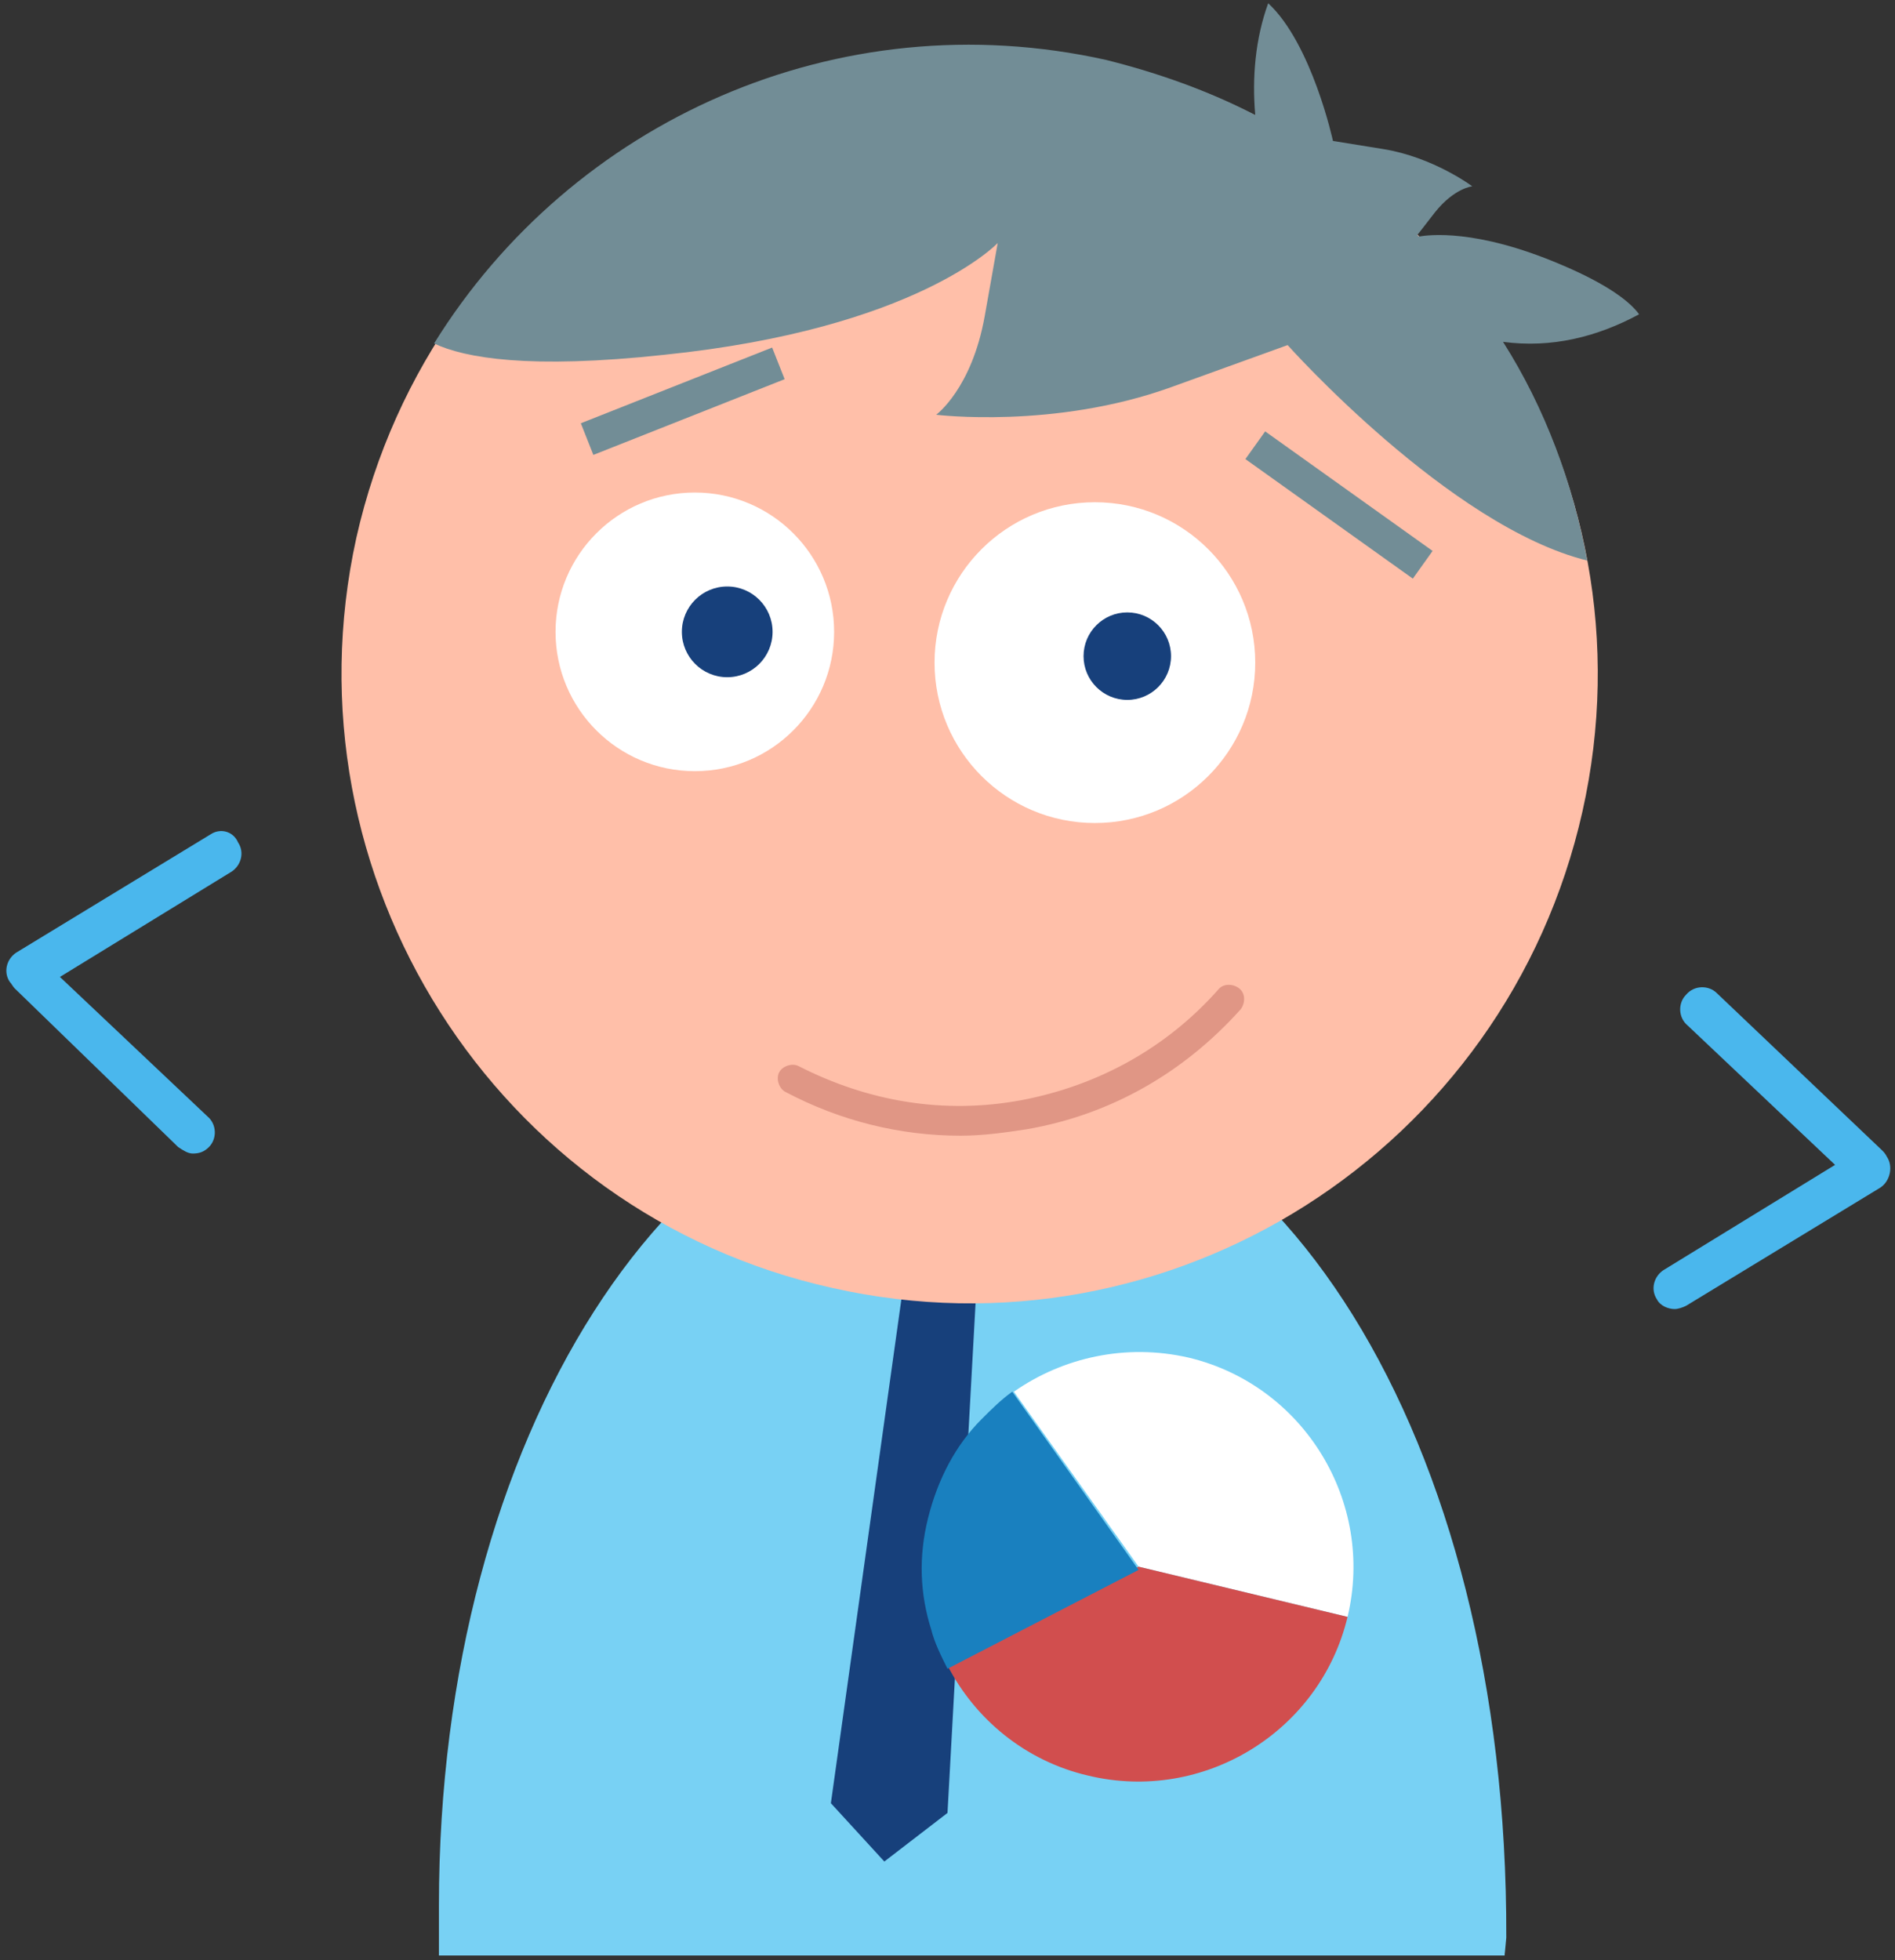 <svg xmlns="http://www.w3.org/2000/svg" xmlns:xlink="http://www.w3.org/1999/xlink" id="Layer_1" x="0px" y="0px" width="117px" height="121px" viewBox="0 0 117 121" style="enable-background:new 0 0 117 121;" xml:space="preserve"><rect x="0" y="0" width="117" height="121" fill="#333333" stroke="none"/><style type="text/css">	.st0{fill:#78D1F4;}	.st1{fill:#17407B;}	.st2{fill:#FFBFA9;}	.st3{fill:#728D96;}	.st4{fill:#E09685;}	.st5{fill:#FFFFFF;}	.st6{fill:#D14E4E;}	.st7{fill:#1980BF;}	.st8{fill:#4AB7ED;}</style><path class="st0" d="M92.9,120.7l0-0.1c0,0.1,0.1-1,0.1-1C93.1,88.6,78.6,66,60.1,66s-33,22.7-33,51.6v3.1H92.9z"></path><polygon class="st1" points="58.5,111.9 54.6,114.9 51.3,111.3 56.1,77 60.4,77.4 "></polygon><path class="st2" d="M51.4,79.5c20.9,4.7,41.6-8.5,46.3-29.4c4.7-20.9-8.5-41.6-29.4-46.3s-41.6,8.5-46.3,29.4  C17.4,54.1,30.6,74.9,51.4,79.5"></path><path class="st3" d="M101.2,19.4c-0.5-0.7-1.8-1.8-4.9-3.1c-5.2-2.2-8.1-1.8-8.7-1.7c0,0,0,0-0.1-0.1c0.1-0.1,0.4-0.5,1.1-1.4  c1.2-1.5,2.3-1.6,2.3-1.6s-2.4-1.8-5.5-2.3s-3.1-0.5-3.1-0.5s-1.3-6-4-8.5c-0.8,2.2-1,4.6-0.8,6.9c-2.9-1.5-6-2.6-9.2-3.4  c-16.6-3.7-33,3.8-41.5,17.5c1.9,0.9,5.9,1.6,14.2,0.7c15.6-1.6,20.6-6.9,20.6-6.9s0,0-0.8,4.5c-0.8,4.5-3,6.1-3,6.1  s7.3,0.9,14.5-1.7c7.2-2.6,7.2-2.6,7.2-2.6s10,11.2,18.5,13.3c-0.9-4.8-2.6-9.4-5.2-13.5C95.8,21.5,98.6,20.8,101.2,19.4z"></path><path class="st4" d="M59.3,70.1c-3.7,0-7.4-0.9-10.8-2.7c-0.4-0.2-0.6-0.8-0.4-1.2s0.8-0.6,1.2-0.4c4.3,2.2,9,3,13.8,2.1  c4.7-0.9,8.9-3.2,12.1-6.8c0.3-0.4,0.9-0.4,1.3-0.1c0.4,0.3,0.4,0.9,0.1,1.3c-3.5,3.9-8,6.5-13.2,7.4C62.1,69.9,60.7,70.1,59.3,70.1  z"></path><path class="st5" d="M83.2,99.8c1.7-7.1-2.7-14.3-9.8-16c-3.9-0.9-7.8,0-10.8,2.1l7.7,10.8L83.2,99.8z"></path><path class="st6" d="M70.3,96.7l-11.8,6.1c1.7,3.3,4.8,5.9,8.7,6.8c7.1,1.7,14.3-2.7,16-9.8L70.3,96.7z"></path><path class="st7" d="M62.5,85.9c-0.7,0.5-1.3,1.1-1.9,1.7c-1.6,1.6-2.7,3.7-3.3,6.1c-0.6,2.4-0.5,4.7,0.2,6.9c0.2,0.8,0.6,1.6,1,2.4  l11.8-6.1L62.5,85.9z"></path><rect x="81.6" y="24.8" transform="matrix(0.581 -0.814 0.814 0.581 9.296 80.35)" class="st3" width="2.1" height="12.7"></rect><rect x="35.8" y="23.7" transform="matrix(0.93 -0.368 0.368 0.93 -6.154 17.259)" class="st3" width="12.7" height="2.1"></rect><circle class="st5" cx="42.9" cy="39" r="8.6"></circle><circle class="st5" cx="67.6" cy="40.9" r="9.9"></circle><circle class="st1" cx="69.6" cy="40.5" r="2.7"></circle><circle class="st1" cx="44.9" cy="39" r="2.8"></circle><g>	<path class="st8" d="M13,51.5l-12,7.3c-0.6,0.4-0.8,1.2-0.4,1.8c0,0,0,0,0,0c0.1,0.1,0.2,0.3,0.3,0.4L11,70.8   c0.3,0.2,0.6,0.4,0.9,0.4c0.4,0,0.7-0.1,1-0.4c0.5-0.5,0.5-1.4-0.1-1.9l-9.1-8.6l10.6-6.5c0.6-0.4,0.8-1.2,0.4-1.8   C14.4,51.3,13.6,51.1,13,51.5z"></path>	<path class="st8" d="M116.5,71.4C116.5,71.4,116.5,71.4,116.5,71.4c-0.1-0.2-0.2-0.3-0.3-0.4L106,61.3c-0.5-0.5-1.4-0.5-1.9,0.1   c-0.5,0.5-0.5,1.4,0.1,1.9l9.1,8.6l-10.6,6.5c-0.6,0.4-0.8,1.2-0.4,1.8c0.2,0.4,0.7,0.6,1.1,0.6c0.2,0,0.5-0.1,0.7-0.2l12-7.3   C116.7,72.9,116.9,72,116.5,71.4z"></path></g></svg>